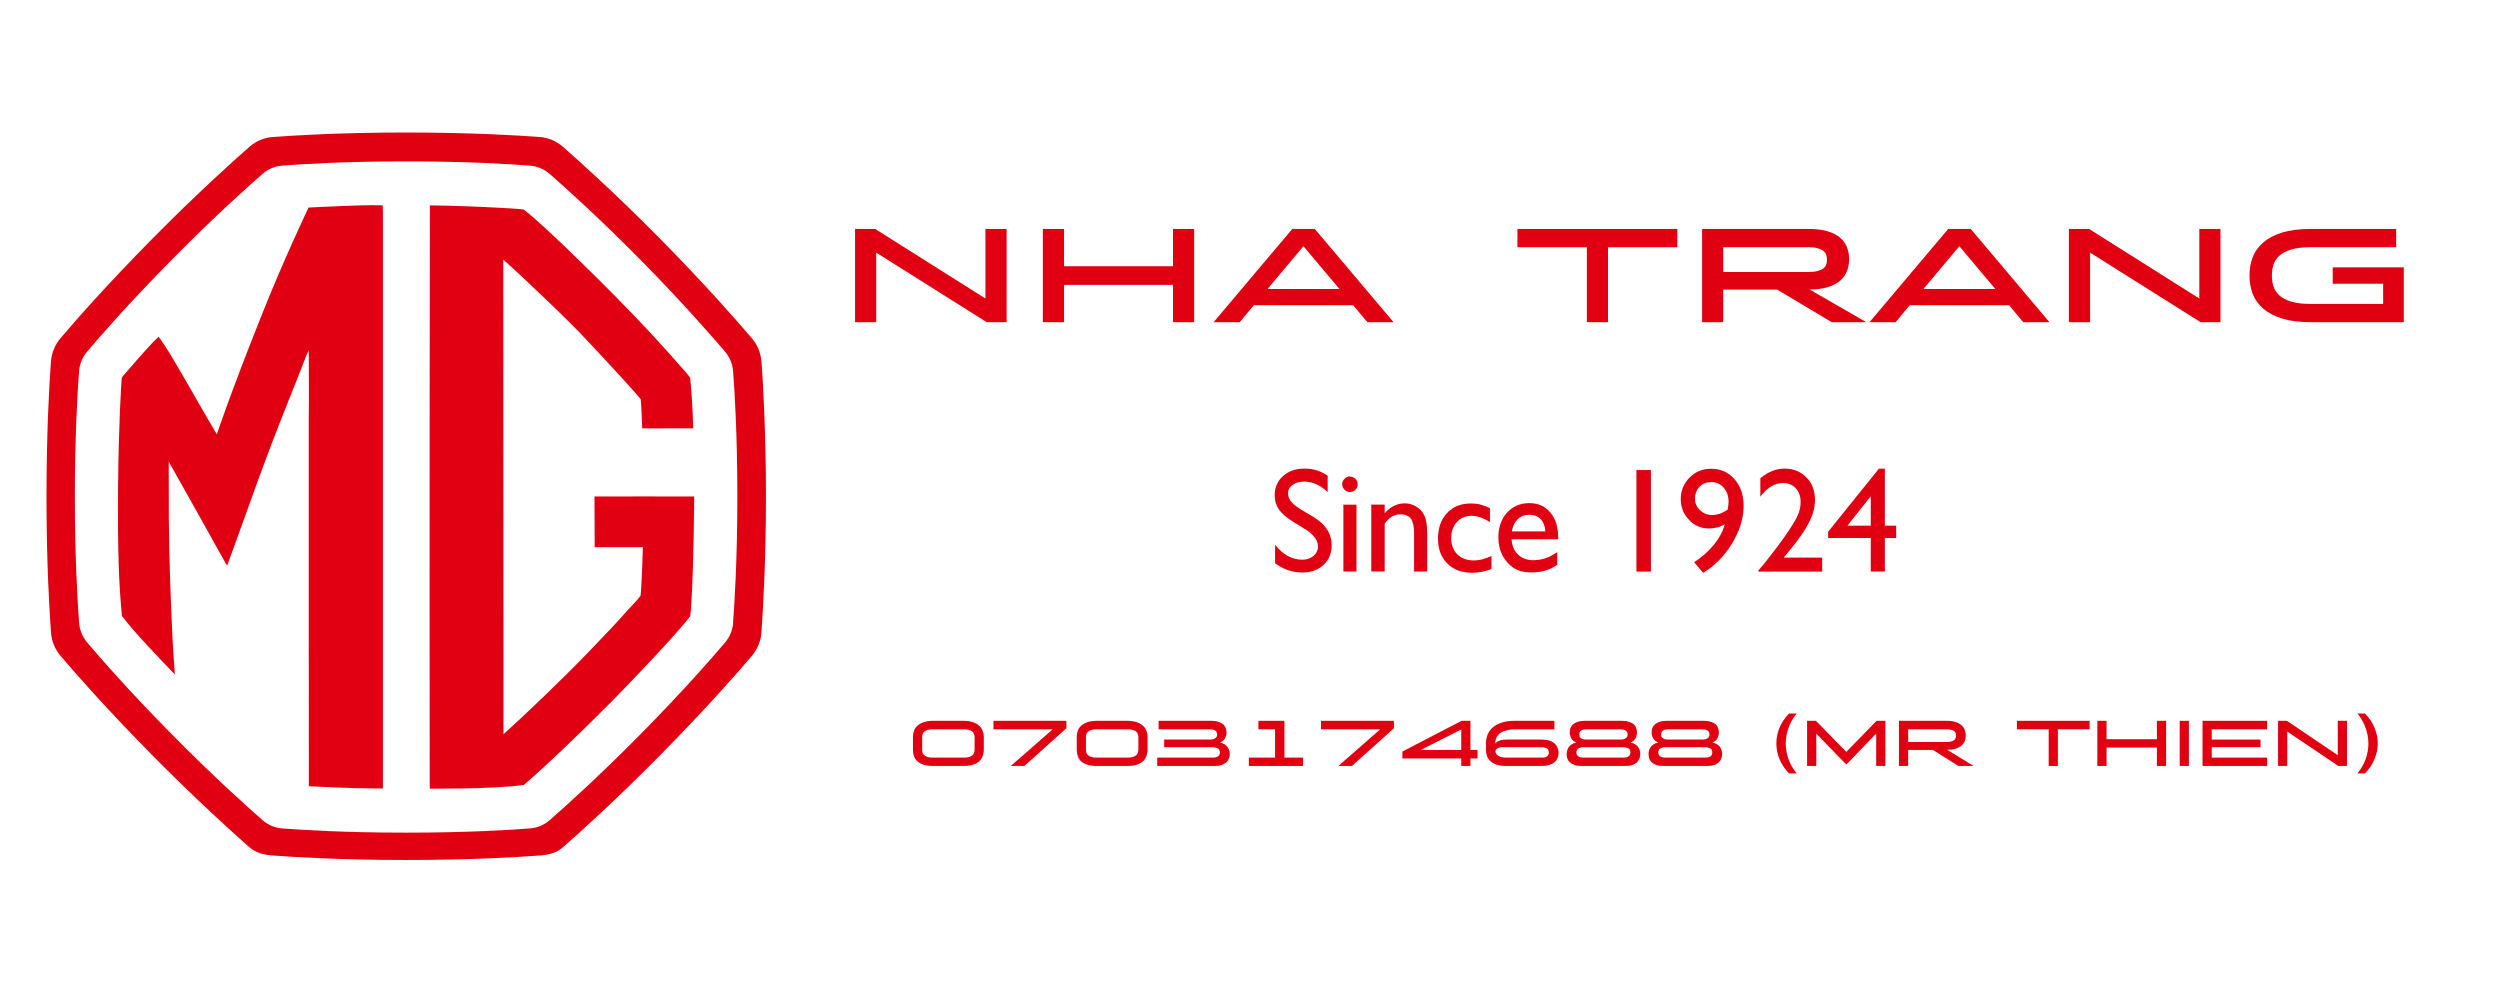 <?xml version="1.0" encoding="UTF-8"?> <svg xmlns="http://www.w3.org/2000/svg" xmlns:xlink="http://www.w3.org/1999/xlink" width="300" zoomAndPan="magnify" viewBox="0 0 224.88 90" height="120" preserveAspectRatio="xMidYMid meet" version="1.0"><defs><g></g><clipPath id="31464a252f"><path d="M 4.121 11.926 L 68.867 11.926 L 68.867 77.398 L 4.121 77.398 Z M 4.121 11.926 " clip-rule="nonzero"></path></clipPath></defs><path fill="#e10012" d="M 117.371 47.605 L 116.383 47 C 115.758 46.617 115.32 46.246 115.055 45.875 C 114.797 45.5 114.66 45.078 114.66 44.598 C 114.66 43.879 114.906 43.301 115.406 42.848 C 115.906 42.398 116.547 42.172 117.344 42.172 C 118.145 42.172 118.801 42.387 119.43 42.812 L 119.43 44.293 C 118.777 43.664 118.07 43.344 117.32 43.344 C 116.898 43.344 116.547 43.438 116.277 43.637 C 116 43.836 115.863 44.09 115.863 44.398 C 115.863 44.676 115.969 44.93 116.164 45.172 C 116.363 45.414 116.691 45.656 117.141 45.926 L 118.129 46.512 C 119.238 47.18 119.793 48.031 119.793 49.055 C 119.793 49.793 119.551 50.379 119.059 50.84 C 118.566 51.301 117.938 51.527 117.156 51.527 C 116.262 51.527 115.441 51.246 114.699 50.691 L 114.699 49.027 C 115.406 49.922 116.215 50.371 117.141 50.371 C 117.547 50.371 117.887 50.258 118.152 50.035 C 118.422 49.809 118.559 49.523 118.559 49.176 C 118.559 48.621 118.16 48.094 117.363 47.59 Z M 117.371 47.605 " fill-opacity="1" fill-rule="nonzero"></path><path fill="#e10012" d="M 121.43 42.891 C 121.625 42.891 121.789 42.961 121.926 43.094 C 122.062 43.23 122.133 43.395 122.133 43.586 C 122.133 43.777 122.062 43.941 121.926 44.082 C 121.789 44.219 121.625 44.285 121.43 44.285 C 121.246 44.285 121.082 44.219 120.945 44.07 C 120.805 43.93 120.738 43.77 120.738 43.578 C 120.738 43.387 120.805 43.23 120.945 43.094 C 121.082 42.953 121.246 42.875 121.43 42.875 Z M 120.844 45.422 L 122.023 45.422 L 122.023 51.438 L 120.844 51.438 Z M 120.844 45.422 " fill-opacity="1" fill-rule="nonzero"></path><path fill="#e10012" d="M 124.562 45.422 L 124.562 46.184 C 125.086 45.594 125.691 45.301 126.363 45.301 C 126.734 45.301 127.086 45.395 127.402 45.594 C 127.723 45.785 127.973 46.055 128.137 46.391 C 128.297 46.73 128.387 47.27 128.387 47.996 L 128.387 51.438 L 127.207 51.438 L 127.207 48.008 C 127.207 47.391 127.109 46.945 126.922 46.688 C 126.734 46.43 126.422 46.289 125.984 46.289 C 125.422 46.289 124.949 46.574 124.562 47.129 L 124.562 51.43 L 123.355 51.43 L 123.355 45.414 L 124.562 45.414 Z M 124.562 45.422 " fill-opacity="1" fill-rule="nonzero"></path><path fill="#e10012" d="M 134.172 50.035 L 134.172 51.215 C 133.578 51.438 133 51.551 132.434 51.551 C 131.496 51.551 130.754 51.273 130.195 50.711 C 129.633 50.156 129.359 49.398 129.359 48.465 C 129.359 47.531 129.625 46.758 130.168 46.176 C 130.711 45.594 131.426 45.312 132.305 45.312 C 132.613 45.312 132.887 45.336 133.129 45.395 C 133.371 45.457 133.684 45.57 134.035 45.727 L 134.035 46.992 C 133.441 46.609 132.879 46.422 132.375 46.422 C 131.867 46.422 131.398 46.609 131.062 46.984 C 130.719 47.363 130.547 47.84 130.547 48.43 C 130.547 49.047 130.73 49.531 131.105 49.895 C 131.488 50.258 131.977 50.441 132.605 50.441 C 133.059 50.441 133.578 50.312 134.172 50.043 Z M 134.172 50.035 " fill-opacity="1" fill-rule="nonzero"></path><path fill="#e10012" d="M 140.184 48.535 L 135.984 48.535 C 136.016 49.105 136.207 49.566 136.559 49.902 C 136.914 50.242 137.367 50.418 137.93 50.418 C 138.711 50.418 139.426 50.172 140.09 49.68 L 140.09 50.84 C 139.727 51.082 139.363 51.254 139.004 51.359 C 138.645 51.465 138.23 51.516 137.746 51.516 C 137.086 51.516 136.559 51.375 136.145 51.102 C 135.742 50.82 135.414 50.457 135.164 49.992 C 134.922 49.523 134.793 48.984 134.793 48.379 C 134.793 47.461 135.051 46.715 135.566 46.141 C 136.086 45.57 136.758 45.281 137.574 45.281 C 138.391 45.281 139.004 45.562 139.469 46.125 C 139.941 46.68 140.176 47.434 140.176 48.371 L 140.176 48.516 Z M 136.004 47.824 L 139.023 47.824 C 138.988 47.348 138.852 46.984 138.598 46.723 C 138.352 46.461 138.012 46.332 137.582 46.332 C 137.152 46.332 136.809 46.461 136.539 46.723 C 136.273 46.984 136.094 47.348 136.004 47.824 Z M 136.004 47.824 " fill-opacity="1" fill-rule="nonzero"></path><path fill="#e10012" d="M 147.219 42.305 L 148.52 42.305 L 148.52 51.445 L 147.219 51.445 Z M 147.219 42.305 " fill-opacity="1" fill-rule="nonzero"></path><path fill="#e10012" d="M 153.215 51.543 L 152.41 50.598 C 153.086 50.172 153.668 49.652 154.168 49.047 C 154.668 48.441 155.004 47.816 155.176 47.172 C 154.766 47.434 154.281 47.562 153.73 47.562 C 153.043 47.562 152.438 47.305 151.949 46.785 C 151.449 46.262 151.207 45.641 151.207 44.91 C 151.207 44.184 151.473 43.508 152 42.98 C 152.523 42.449 153.172 42.188 153.938 42.188 C 154.801 42.188 155.496 42.5 156.047 43.125 C 156.59 43.75 156.867 44.547 156.867 45.527 C 156.867 46.637 156.52 47.754 155.84 48.891 C 155.16 50.023 154.281 50.91 153.223 51.559 Z M 155.434 45.867 C 155.484 45.516 155.512 45.293 155.512 45.18 C 155.512 44.652 155.363 44.219 155.07 43.891 C 154.781 43.551 154.402 43.387 153.945 43.387 C 153.523 43.387 153.18 43.523 152.902 43.809 C 152.629 44.098 152.488 44.453 152.488 44.887 C 152.488 45.281 152.637 45.621 152.938 45.918 C 153.238 46.203 153.594 46.352 154.012 46.352 C 154.496 46.352 154.973 46.184 155.434 45.867 Z M 155.434 45.867 " fill-opacity="1" fill-rule="nonzero"></path><path fill="#e10012" d="M 160.48 50.184 L 163.934 50.184 L 163.934 51.445 L 158.191 51.445 L 158.191 51.352 L 158.734 50.699 C 159.586 49.637 160.266 48.734 160.773 47.988 C 161.285 47.242 161.609 46.688 161.766 46.309 C 161.922 45.926 161.996 45.555 161.996 45.18 C 161.996 44.668 161.852 44.254 161.559 43.941 C 161.266 43.629 160.879 43.473 160.402 43.473 C 160.043 43.473 159.68 43.578 159.328 43.793 C 158.977 44.012 158.656 44.312 158.371 44.703 L 158.371 43.039 C 159.078 42.457 159.809 42.172 160.559 42.172 C 161.352 42.172 162.004 42.441 162.523 42.973 C 163.039 43.496 163.289 44.172 163.289 45 C 163.289 45.363 163.23 45.762 163.102 46.176 C 162.973 46.594 162.75 47.066 162.418 47.613 C 162.094 48.16 161.539 48.898 160.766 49.832 L 160.488 50.164 Z M 160.48 50.184 " fill-opacity="1" fill-rule="nonzero"></path><path fill="#e10012" d="M 169.043 42.18 L 169.578 42.18 L 169.578 47.312 L 170.594 47.312 L 170.594 48.422 L 169.578 48.422 L 169.578 51.438 L 168.309 51.438 L 168.309 48.422 L 164.469 48.422 L 164.469 47.859 Z M 168.309 47.312 L 168.309 44.66 L 166.207 47.312 Z M 168.309 47.312 " fill-opacity="1" fill-rule="nonzero"></path><g clip-path="url(#31464a252f)"><path fill="#e10012" d="M 68.469 32.527 C 68.41 31.766 68.109 31.035 67.617 30.457 C 66.328 28.941 63.43 25.625 59.391 21.531 C 55.352 17.438 52.082 14.504 50.586 13.195 C 50.012 12.695 49.297 12.391 48.543 12.332 C 46.625 12.188 42.406 11.926 36.5 11.926 C 30.59 11.926 26.375 12.188 24.457 12.332 C 23.703 12.391 22.984 12.695 22.41 13.195 C 20.918 14.5 17.648 17.438 13.605 21.531 C 9.422 25.773 6.617 28.984 5.371 30.457 C 4.879 31.035 4.59 31.758 4.527 32.52 C 4.383 34.457 4.125 38.734 4.125 44.73 C 4.125 50.727 4.387 54.938 4.531 56.938 C 4.59 57.703 4.883 58.43 5.375 59.012 C 6.629 60.488 9.43 63.695 13.605 67.93 C 17.648 72.023 20.918 74.957 22.41 76.27 C 22.984 76.77 23.703 76.93 24.457 76.992 C 26.375 77.137 30.59 77.398 36.5 77.398 C 42.406 77.398 46.625 77.137 48.543 76.992 C 49.297 76.934 50.012 76.773 50.586 76.27 C 52.082 74.961 55.355 72.023 59.391 67.93 C 63.57 63.695 66.371 60.488 67.621 59.012 C 68.113 58.426 68.41 57.703 68.469 56.938 C 68.609 54.938 68.875 50.523 68.875 44.73 C 68.875 38.938 68.617 34.473 68.473 32.527 Z M 65.926 56.059 C 65.875 56.707 65.625 57.32 65.207 57.812 C 64.082 59.145 61.484 62.129 57.574 66.09 C 53.789 69.926 50.738 72.652 49.395 73.828 C 48.906 74.25 48.301 74.5 47.664 74.555 C 45.941 74.691 42.023 74.938 36.492 74.938 C 30.957 74.938 27.043 74.691 25.312 74.555 C 24.676 74.5 24.07 74.25 23.586 73.828 C 22.238 72.652 19.191 69.926 15.406 66.09 C 11.496 62.129 8.898 59.145 7.777 57.812 C 7.359 57.32 7.109 56.707 7.059 56.059 C 6.926 54.266 6.676 50.152 6.676 44.73 C 6.676 39.309 6.922 35.137 7.055 33.398 C 7.105 32.758 7.355 32.148 7.77 31.66 C 8.887 30.332 11.492 27.344 15.406 23.371 C 19.191 19.535 22.238 16.812 23.586 15.637 C 24.07 15.215 24.676 14.961 25.312 14.91 C 27.043 14.77 30.957 14.523 36.492 14.523 C 42.023 14.523 45.941 14.77 47.66 14.91 C 48.297 14.961 48.902 15.215 49.391 15.637 C 50.734 16.812 53.781 19.535 57.57 23.371 C 61.348 27.203 64.043 30.297 65.203 31.66 C 65.617 32.156 65.867 32.766 65.918 33.414 C 66.055 35.16 66.301 39.133 66.301 44.734 C 66.301 50.34 66.047 54.273 65.914 56.062 Z M 65.926 56.059 " fill-opacity="1" fill-rule="nonzero"></path></g><path fill="#e10012" d="M 62.328 38.543 C 62.281 36.352 62.105 34.434 62.051 34.012 C 61.957 33.836 61.723 33.57 61.578 33.406 C 59.719 31.281 57.855 29.223 55.312 26.66 C 50.371 21.676 47.715 19.312 47.062 18.852 C 46.578 18.797 45.676 18.727 43.238 18.617 C 41.297 18.531 38.836 18.473 38.629 18.484 C 38.617 18.918 38.586 51.82 38.613 70.527 C 38.613 70.871 38.629 70.98 38.629 70.98 C 38.629 70.98 44.324 71.031 47.082 70.645 C 48.969 69.043 52.547 65.613 55.152 62.973 C 57.938 60.117 60.332 57.523 60.941 56.797 C 61.195 56.492 61.766 55.871 62.062 55.445 C 62.102 55.086 62.133 54.781 62.172 54.113 C 62.375 50.805 62.418 44.879 62.418 44.684 C 62.164 44.672 53.633 44.68 53.445 44.684 C 53.441 44.832 53.461 49.227 53.461 49.25 C 53.562 49.258 57.648 49.25 57.797 49.25 C 57.797 49.328 57.688 52.996 57.59 53.609 C 57.27 54.066 56.75 54.543 56.172 55.203 C 55.543 55.918 54.641 56.883 52.789 58.805 C 50.473 61.215 46.867 64.633 45.254 66.078 C 45.273 65.859 45.219 23.797 45.234 23.371 C 45.656 23.727 46.672 24.668 46.953 24.938 C 48.91 26.797 50.961 28.707 52.625 30.477 C 55.059 33.055 57.496 35.742 57.605 35.926 C 57.641 36.121 57.742 38.363 57.738 38.547 C 57.906 38.57 62.152 38.539 62.324 38.547 " fill-opacity="1" fill-rule="nonzero"></path><path fill="#e10012" d="M 27.738 70.75 C 27.723 62.551 27.727 52.719 27.727 37.664 C 27.762 36.715 27.727 31.488 27.727 31.488 C 27.727 31.488 27.656 31.734 27.586 31.809 C 26.562 34.484 25.387 37.289 24.266 40.258 C 22.832 44.047 21.473 47.977 20.395 50.871 L 20.297 50.785 L 17.258 45.336 L 15.125 41.551 C 15.125 41.551 15.125 46.121 15.133 46.555 C 15.164 50.719 15.309 54.055 15.477 57.656 C 15.492 58.117 15.68 60.703 15.68 60.703 C 15.664 60.703 14.199 59.16 13.414 58.32 C 12.012 56.82 11.539 56.234 10.914 55.438 C 10.645 52.699 10.52 49.652 10.566 43.852 C 10.613 38.211 10.855 34.543 10.891 34.082 C 10.91 34.012 10.852 34.027 11.055 33.789 C 11.473 33.293 13.453 31.02 13.949 30.555 C 14.184 30.332 14.23 30.316 14.23 30.316 C 14.23 30.316 14.496 30.699 14.648 30.922 C 15.516 32.207 17.047 34.953 18.488 37.441 C 19.355 38.938 19.457 39.078 19.457 39.078 C 19.457 39.078 20.617 35.574 23.418 28.539 C 25.559 23.152 27.652 18.82 27.707 18.68 C 27.863 18.656 29.461 18.602 31.129 18.527 C 32.84 18.445 34.207 18.469 34.379 18.477 C 34.391 18.797 34.402 18.988 34.402 18.988 C 34.402 18.988 34.402 51.184 34.402 70.375 C 34.402 70.602 34.41 70.719 34.402 70.961 C 34.281 70.965 34 70.961 33.773 70.961 C 31.203 70.949 28.402 70.793 27.715 70.758 " fill-opacity="1" fill-rule="nonzero"></path><g fill="#e10012" fill-opacity="1"><g transform="translate(81.529, 68.935)"><g><path d="M 0.578 -2.625 C 0.578 -2.82 0.609 -3.004 0.672 -3.172 C 0.734 -3.348 0.836 -3.5 0.984 -3.625 C 1.129 -3.758 1.316 -3.863 1.547 -3.938 C 1.773 -4.02 2.051 -4.062 2.375 -4.062 L 5.141 -4.062 C 5.461 -4.062 5.738 -4.02 5.969 -3.938 C 6.195 -3.863 6.383 -3.758 6.531 -3.625 C 6.676 -3.5 6.781 -3.348 6.844 -3.172 C 6.914 -3.004 6.953 -2.82 6.953 -2.625 L 6.953 -1.438 C 6.953 -1.238 6.914 -1.051 6.844 -0.875 C 6.781 -0.695 6.676 -0.539 6.531 -0.406 C 6.383 -0.281 6.195 -0.18 5.969 -0.109 C 5.738 -0.035 5.461 0 5.141 0 L 2.375 0 C 2.051 0 1.773 -0.035 1.547 -0.109 C 1.316 -0.18 1.129 -0.281 0.984 -0.406 C 0.836 -0.539 0.734 -0.695 0.672 -0.875 C 0.609 -1.051 0.578 -1.238 0.578 -1.438 Z M 2.344 -3.297 C 2.156 -3.297 2 -3.273 1.875 -3.234 C 1.758 -3.203 1.664 -3.148 1.594 -3.078 C 1.52 -3.016 1.469 -2.938 1.438 -2.844 C 1.414 -2.758 1.406 -2.672 1.406 -2.578 L 1.406 -1.484 C 1.406 -1.379 1.414 -1.285 1.438 -1.203 C 1.469 -1.117 1.52 -1.039 1.594 -0.969 C 1.664 -0.906 1.758 -0.852 1.875 -0.812 C 2 -0.77 2.156 -0.75 2.344 -0.75 L 5.172 -0.75 C 5.359 -0.75 5.516 -0.77 5.641 -0.812 C 5.766 -0.852 5.863 -0.906 5.938 -0.969 C 6.008 -1.039 6.055 -1.117 6.078 -1.203 C 6.109 -1.285 6.125 -1.379 6.125 -1.484 L 6.125 -2.578 C 6.125 -2.672 6.109 -2.758 6.078 -2.844 C 6.055 -2.938 6.008 -3.016 5.938 -3.078 C 5.863 -3.148 5.766 -3.203 5.641 -3.234 C 5.516 -3.273 5.359 -3.297 5.172 -3.297 Z M 2.344 -3.297 "></path></g></g></g><g fill="#e10012" fill-opacity="1"><g transform="translate(88.899, 68.935)"><g><path d="M 2.016 0 L 5.781 -3.297 L 0.453 -3.297 L 0.453 -4.062 L 7.016 -4.062 L 7.016 -3.391 L 3.234 0 Z M 2.016 0 "></path></g></g></g><g fill="#e10012" fill-opacity="1"><g transform="translate(96.269, 68.935)"><g><path d="M 0.578 -2.625 C 0.578 -2.82 0.609 -3.004 0.672 -3.172 C 0.734 -3.348 0.836 -3.5 0.984 -3.625 C 1.129 -3.758 1.316 -3.863 1.547 -3.938 C 1.773 -4.02 2.051 -4.062 2.375 -4.062 L 5.141 -4.062 C 5.461 -4.062 5.738 -4.02 5.969 -3.938 C 6.195 -3.863 6.383 -3.758 6.531 -3.625 C 6.676 -3.5 6.781 -3.348 6.844 -3.172 C 6.914 -3.004 6.953 -2.82 6.953 -2.625 L 6.953 -1.438 C 6.953 -1.238 6.914 -1.051 6.844 -0.875 C 6.781 -0.695 6.676 -0.539 6.531 -0.406 C 6.383 -0.281 6.195 -0.18 5.969 -0.109 C 5.738 -0.035 5.461 0 5.141 0 L 2.375 0 C 2.051 0 1.773 -0.035 1.547 -0.109 C 1.316 -0.18 1.129 -0.281 0.984 -0.406 C 0.836 -0.539 0.734 -0.695 0.672 -0.875 C 0.609 -1.051 0.578 -1.238 0.578 -1.438 Z M 2.344 -3.297 C 2.156 -3.297 2 -3.273 1.875 -3.234 C 1.758 -3.203 1.664 -3.148 1.594 -3.078 C 1.52 -3.016 1.469 -2.938 1.438 -2.844 C 1.414 -2.758 1.406 -2.672 1.406 -2.578 L 1.406 -1.484 C 1.406 -1.379 1.414 -1.285 1.438 -1.203 C 1.469 -1.117 1.52 -1.039 1.594 -0.969 C 1.664 -0.906 1.758 -0.852 1.875 -0.812 C 2 -0.77 2.156 -0.75 2.344 -0.75 L 5.172 -0.75 C 5.359 -0.75 5.516 -0.77 5.641 -0.812 C 5.766 -0.852 5.863 -0.906 5.938 -0.969 C 6.008 -1.039 6.055 -1.117 6.078 -1.203 C 6.109 -1.285 6.125 -1.379 6.125 -1.484 L 6.125 -2.578 C 6.125 -2.672 6.109 -2.758 6.078 -2.844 C 6.055 -2.938 6.008 -3.016 5.938 -3.078 C 5.863 -3.148 5.766 -3.203 5.641 -3.234 C 5.516 -3.273 5.359 -3.297 5.172 -3.297 Z M 2.344 -3.297 "></path></g></g></g><g fill="#e10012" fill-opacity="1"><g transform="translate(103.638, 68.935)"><g><path d="M 0.453 -0.75 L 5.406 -0.75 C 5.539 -0.75 5.648 -0.758 5.734 -0.781 C 5.828 -0.812 5.898 -0.848 5.953 -0.891 C 6.004 -0.941 6.039 -0.992 6.062 -1.047 C 6.082 -1.098 6.094 -1.156 6.094 -1.219 C 6.094 -1.281 6.082 -1.336 6.062 -1.391 C 6.039 -1.453 6.004 -1.504 5.953 -1.547 C 5.898 -1.586 5.828 -1.617 5.734 -1.641 C 5.648 -1.672 5.539 -1.688 5.406 -1.688 L 1.078 -1.688 L 1.078 -2.375 L 5.156 -2.375 C 5.289 -2.375 5.398 -2.383 5.484 -2.406 C 5.578 -2.438 5.648 -2.473 5.703 -2.516 C 5.754 -2.555 5.789 -2.602 5.812 -2.656 C 5.832 -2.707 5.844 -2.766 5.844 -2.828 C 5.844 -2.891 5.832 -2.945 5.812 -3 C 5.789 -3.062 5.754 -3.113 5.703 -3.156 C 5.648 -3.207 5.578 -3.242 5.484 -3.266 C 5.391 -3.285 5.273 -3.297 5.141 -3.297 L 0.578 -3.297 L 0.578 -4.062 L 5.359 -4.062 C 5.598 -4.062 5.801 -4.031 5.969 -3.969 C 6.133 -3.914 6.27 -3.844 6.375 -3.75 C 6.488 -3.664 6.566 -3.555 6.609 -3.422 C 6.66 -3.297 6.688 -3.16 6.688 -3.016 C 6.688 -2.816 6.641 -2.633 6.547 -2.469 C 6.453 -2.312 6.305 -2.191 6.109 -2.109 C 6.41 -2.035 6.629 -1.906 6.766 -1.719 C 6.91 -1.531 6.984 -1.316 6.984 -1.078 C 6.984 -0.93 6.957 -0.789 6.906 -0.656 C 6.852 -0.531 6.77 -0.414 6.656 -0.312 C 6.551 -0.219 6.41 -0.141 6.234 -0.078 C 6.066 -0.023 5.863 0 5.625 0 L 0.453 0 Z M 0.453 -0.75 "></path></g></g></g><g fill="#e10012" fill-opacity="1"><g transform="translate(111.008, 68.935)"><g><path d="M 2.188 -4.062 L 4.531 -4.062 L 4.531 -0.75 L 6.203 -0.75 L 6.203 0 L 1.328 0 L 1.328 -0.75 L 3.688 -0.75 L 3.688 -3.297 L 2.188 -3.297 Z M 2.188 -4.062 "></path></g></g></g><g fill="#e10012" fill-opacity="1"><g transform="translate(118.378, 68.935)"><g><path d="M 2.016 0 L 5.781 -3.297 L 0.453 -3.297 L 0.453 -4.062 L 7.016 -4.062 L 7.016 -3.391 L 3.234 0 Z M 2.016 0 "></path></g></g></g><g fill="#e10012" fill-opacity="1"><g transform="translate(125.748, 68.935)"><g><path d="M 6.531 -4.062 L 6.531 -1.438 L 7.172 -1.438 L 7.172 -0.672 L 6.531 -0.672 L 6.531 0 L 5.703 0 L 5.703 -0.672 L 0.406 -0.672 L 0.406 -1.297 L 5.734 -4.062 Z M 5.703 -1.438 L 5.703 -3.281 L 2.062 -1.438 Z M 5.703 -1.438 "></path></g></g></g><g fill="#e10012" fill-opacity="1"><g transform="translate(133.117, 68.935)"><g><path d="M 1.391 -2.016 C 1.484 -2.129 1.613 -2.219 1.781 -2.281 C 1.945 -2.344 2.156 -2.375 2.406 -2.375 L 5.578 -2.375 C 5.848 -2.375 6.078 -2.344 6.266 -2.281 C 6.461 -2.219 6.617 -2.129 6.734 -2.016 C 6.859 -1.91 6.945 -1.785 7 -1.641 C 7.062 -1.504 7.094 -1.352 7.094 -1.188 C 7.094 -1.02 7.062 -0.863 7 -0.719 C 6.945 -0.57 6.859 -0.445 6.734 -0.344 C 6.617 -0.238 6.461 -0.156 6.266 -0.094 C 6.078 -0.031 5.848 0 5.578 0 L 2.375 0 C 2.051 0 1.773 -0.035 1.547 -0.109 C 1.316 -0.18 1.129 -0.281 0.984 -0.406 C 0.836 -0.539 0.727 -0.695 0.656 -0.875 C 0.594 -1.051 0.562 -1.238 0.562 -1.438 L 0.562 -2.031 C 0.562 -2.312 0.609 -2.57 0.703 -2.812 C 0.805 -3.062 0.957 -3.273 1.156 -3.453 C 1.363 -3.641 1.629 -3.785 1.953 -3.891 C 2.273 -4.004 2.664 -4.062 3.125 -4.062 L 6.719 -4.062 L 6.719 -3.297 L 3.188 -3.297 C 2.863 -3.297 2.586 -3.258 2.359 -3.188 C 2.129 -3.125 1.941 -3.035 1.797 -2.922 C 1.66 -2.805 1.555 -2.672 1.484 -2.516 C 1.422 -2.367 1.391 -2.207 1.391 -2.031 Z M 2.109 -1.688 C 1.867 -1.688 1.695 -1.648 1.594 -1.578 C 1.488 -1.516 1.426 -1.43 1.406 -1.328 C 1.414 -1.242 1.441 -1.164 1.484 -1.094 C 1.523 -1.031 1.582 -0.973 1.656 -0.922 C 1.738 -0.867 1.836 -0.828 1.953 -0.797 C 2.078 -0.766 2.219 -0.75 2.375 -0.75 L 5.547 -0.75 C 5.691 -0.75 5.805 -0.758 5.891 -0.781 C 5.973 -0.812 6.039 -0.848 6.094 -0.891 C 6.145 -0.941 6.176 -0.992 6.188 -1.047 C 6.207 -1.098 6.219 -1.156 6.219 -1.219 C 6.219 -1.281 6.207 -1.336 6.188 -1.391 C 6.176 -1.453 6.145 -1.504 6.094 -1.547 C 6.039 -1.586 5.973 -1.617 5.891 -1.641 C 5.805 -1.672 5.691 -1.688 5.547 -1.688 Z M 2.109 -1.688 "></path></g></g></g><g fill="#e10012" fill-opacity="1"><g transform="translate(140.487, 68.935)"><g><path d="M 1.797 0 C 1.555 0 1.348 -0.023 1.172 -0.078 C 1.004 -0.141 0.863 -0.219 0.75 -0.312 C 0.645 -0.414 0.566 -0.531 0.516 -0.656 C 0.473 -0.789 0.453 -0.93 0.453 -1.078 C 0.453 -1.316 0.52 -1.531 0.656 -1.719 C 0.789 -1.906 1.016 -2.035 1.328 -2.109 C 1.117 -2.191 0.969 -2.312 0.875 -2.469 C 0.781 -2.633 0.734 -2.816 0.734 -3.016 C 0.734 -3.16 0.754 -3.297 0.797 -3.422 C 0.848 -3.555 0.926 -3.664 1.031 -3.75 C 1.145 -3.844 1.285 -3.914 1.453 -3.969 C 1.617 -4.031 1.82 -4.062 2.062 -4.062 L 5.453 -4.062 C 5.691 -4.062 5.895 -4.031 6.062 -3.969 C 6.238 -3.914 6.379 -3.844 6.484 -3.75 C 6.586 -3.664 6.66 -3.555 6.703 -3.422 C 6.754 -3.297 6.781 -3.16 6.781 -3.016 C 6.781 -2.816 6.734 -2.633 6.641 -2.469 C 6.555 -2.312 6.41 -2.191 6.203 -2.109 C 6.516 -2.035 6.738 -1.906 6.875 -1.719 C 7.008 -1.531 7.078 -1.316 7.078 -1.078 C 7.078 -0.93 7.051 -0.789 7 -0.656 C 6.945 -0.531 6.867 -0.414 6.766 -0.312 C 6.66 -0.219 6.52 -0.141 6.344 -0.078 C 6.176 -0.023 5.969 0 5.719 0 Z M 6.188 -1.219 C 6.188 -1.281 6.176 -1.336 6.156 -1.391 C 6.145 -1.453 6.113 -1.504 6.062 -1.547 C 6.008 -1.586 5.938 -1.617 5.844 -1.641 C 5.75 -1.672 5.633 -1.688 5.5 -1.688 L 2.016 -1.688 C 1.879 -1.688 1.766 -1.672 1.672 -1.641 C 1.586 -1.617 1.52 -1.586 1.469 -1.547 C 1.414 -1.504 1.379 -1.453 1.359 -1.391 C 1.336 -1.336 1.328 -1.281 1.328 -1.219 C 1.328 -1.156 1.336 -1.098 1.359 -1.047 C 1.379 -0.992 1.414 -0.941 1.469 -0.891 C 1.52 -0.848 1.586 -0.812 1.672 -0.781 C 1.766 -0.758 1.879 -0.75 2.016 -0.75 L 5.5 -0.75 C 5.633 -0.75 5.75 -0.758 5.844 -0.781 C 5.938 -0.812 6.008 -0.848 6.062 -0.891 C 6.113 -0.941 6.145 -0.992 6.156 -1.047 C 6.176 -1.098 6.188 -1.156 6.188 -1.219 Z M 5.25 -2.375 C 5.383 -2.375 5.492 -2.383 5.578 -2.406 C 5.672 -2.438 5.742 -2.473 5.797 -2.516 C 5.848 -2.555 5.883 -2.602 5.906 -2.656 C 5.926 -2.707 5.938 -2.766 5.938 -2.828 C 5.938 -2.891 5.926 -2.945 5.906 -3 C 5.883 -3.062 5.848 -3.113 5.797 -3.156 C 5.742 -3.207 5.672 -3.242 5.578 -3.266 C 5.492 -3.285 5.379 -3.297 5.234 -3.297 L 2.281 -3.297 C 2.145 -3.297 2.031 -3.285 1.938 -3.266 C 1.844 -3.242 1.77 -3.207 1.719 -3.156 C 1.664 -3.113 1.629 -3.062 1.609 -3 C 1.598 -2.945 1.594 -2.891 1.594 -2.828 C 1.594 -2.766 1.598 -2.707 1.609 -2.656 C 1.629 -2.602 1.664 -2.555 1.719 -2.516 C 1.77 -2.473 1.836 -2.438 1.922 -2.406 C 2.016 -2.383 2.129 -2.375 2.266 -2.375 Z M 5.25 -2.375 "></path></g></g></g><g fill="#e10012" fill-opacity="1"><g transform="translate(147.857, 68.935)"><g><path d="M 1.797 0 C 1.555 0 1.348 -0.023 1.172 -0.078 C 1.004 -0.141 0.863 -0.219 0.75 -0.312 C 0.645 -0.414 0.566 -0.531 0.516 -0.656 C 0.473 -0.789 0.453 -0.93 0.453 -1.078 C 0.453 -1.316 0.52 -1.531 0.656 -1.719 C 0.789 -1.906 1.016 -2.035 1.328 -2.109 C 1.117 -2.191 0.969 -2.312 0.875 -2.469 C 0.781 -2.633 0.734 -2.816 0.734 -3.016 C 0.734 -3.16 0.754 -3.297 0.797 -3.422 C 0.848 -3.555 0.926 -3.664 1.031 -3.75 C 1.145 -3.844 1.285 -3.914 1.453 -3.969 C 1.617 -4.031 1.82 -4.062 2.062 -4.062 L 5.453 -4.062 C 5.691 -4.062 5.895 -4.031 6.062 -3.969 C 6.238 -3.914 6.379 -3.844 6.484 -3.75 C 6.586 -3.664 6.66 -3.555 6.703 -3.422 C 6.754 -3.297 6.781 -3.16 6.781 -3.016 C 6.781 -2.816 6.734 -2.633 6.641 -2.469 C 6.555 -2.312 6.41 -2.191 6.203 -2.109 C 6.516 -2.035 6.738 -1.906 6.875 -1.719 C 7.008 -1.531 7.078 -1.316 7.078 -1.078 C 7.078 -0.93 7.051 -0.789 7 -0.656 C 6.945 -0.531 6.867 -0.414 6.766 -0.312 C 6.66 -0.219 6.52 -0.141 6.344 -0.078 C 6.176 -0.023 5.969 0 5.719 0 Z M 6.188 -1.219 C 6.188 -1.281 6.176 -1.336 6.156 -1.391 C 6.145 -1.453 6.113 -1.504 6.062 -1.547 C 6.008 -1.586 5.938 -1.617 5.844 -1.641 C 5.75 -1.672 5.633 -1.688 5.5 -1.688 L 2.016 -1.688 C 1.879 -1.688 1.766 -1.672 1.672 -1.641 C 1.586 -1.617 1.52 -1.586 1.469 -1.547 C 1.414 -1.504 1.379 -1.453 1.359 -1.391 C 1.336 -1.336 1.328 -1.281 1.328 -1.219 C 1.328 -1.156 1.336 -1.098 1.359 -1.047 C 1.379 -0.992 1.414 -0.941 1.469 -0.891 C 1.52 -0.848 1.586 -0.812 1.672 -0.781 C 1.766 -0.758 1.879 -0.75 2.016 -0.75 L 5.5 -0.75 C 5.633 -0.75 5.75 -0.758 5.844 -0.781 C 5.938 -0.812 6.008 -0.848 6.062 -0.891 C 6.113 -0.941 6.145 -0.992 6.156 -1.047 C 6.176 -1.098 6.188 -1.156 6.188 -1.219 Z M 5.25 -2.375 C 5.383 -2.375 5.492 -2.383 5.578 -2.406 C 5.672 -2.438 5.742 -2.473 5.797 -2.516 C 5.848 -2.555 5.883 -2.602 5.906 -2.656 C 5.926 -2.707 5.938 -2.766 5.938 -2.828 C 5.938 -2.891 5.926 -2.945 5.906 -3 C 5.883 -3.062 5.848 -3.113 5.797 -3.156 C 5.742 -3.207 5.672 -3.242 5.578 -3.266 C 5.492 -3.285 5.379 -3.297 5.234 -3.297 L 2.281 -3.297 C 2.145 -3.297 2.031 -3.285 1.938 -3.266 C 1.844 -3.242 1.77 -3.207 1.719 -3.156 C 1.664 -3.113 1.629 -3.062 1.609 -3 C 1.598 -2.945 1.594 -2.891 1.594 -2.828 C 1.594 -2.766 1.598 -2.707 1.609 -2.656 C 1.629 -2.602 1.664 -2.555 1.719 -2.516 C 1.77 -2.473 1.836 -2.438 1.922 -2.406 C 2.016 -2.383 2.129 -2.375 2.266 -2.375 Z M 5.25 -2.375 "></path></g></g></g><g fill="#e10012" fill-opacity="1"><g transform="translate(155.227, 68.935)"><g></g></g></g><g fill="#e10012" fill-opacity="1"><g transform="translate(159.109, 68.935)"><g><path d="M 1.844 0.672 C 1.469 0.285 1.18 -0.141 0.984 -0.609 C 0.797 -1.078 0.703 -1.551 0.703 -2.031 C 0.703 -2.508 0.797 -2.977 0.984 -3.438 C 1.18 -3.906 1.469 -4.332 1.844 -4.719 L 2.531 -4.719 C 2.207 -4.32 1.961 -3.891 1.797 -3.422 C 1.629 -2.961 1.547 -2.492 1.547 -2.016 C 1.547 -1.547 1.629 -1.078 1.797 -0.609 C 1.961 -0.148 2.207 0.273 2.531 0.672 Z M 1.844 0.672 "></path></g></g></g><g fill="#e10012" fill-opacity="1"><g transform="translate(161.89, 68.935)"><g><path d="M 7.734 -4.062 L 7.734 0 L 6.906 0 L 6.906 -2.906 L 4.219 -0.125 L 1.516 -2.906 L 1.516 0 L 0.688 0 L 0.688 -4.062 L 1.484 -4.062 L 4.219 -1.266 L 6.938 -4.062 Z M 7.734 -4.062 "></path></g></g></g><g fill="#e10012" fill-opacity="1"><g transform="translate(170.157, 68.935)"><g><path d="M 0.688 -4.062 L 5.016 -4.062 C 5.316 -4.062 5.57 -4.023 5.781 -3.953 C 6 -3.891 6.176 -3.797 6.312 -3.672 C 6.445 -3.555 6.547 -3.414 6.609 -3.25 C 6.672 -3.094 6.703 -2.926 6.703 -2.75 C 6.703 -2.562 6.672 -2.391 6.609 -2.234 C 6.547 -2.078 6.445 -1.941 6.312 -1.828 C 6.176 -1.711 6 -1.617 5.781 -1.547 C 5.57 -1.484 5.32 -1.453 5.031 -1.453 L 7.406 0 L 6.031 0 L 3.75 -1.438 L 1.516 -1.438 L 1.516 0 L 0.688 0 Z M 1.516 -3.297 L 1.516 -2.156 L 4.984 -2.156 C 5.148 -2.156 5.285 -2.172 5.391 -2.203 C 5.504 -2.234 5.594 -2.273 5.656 -2.328 C 5.719 -2.379 5.758 -2.438 5.781 -2.5 C 5.812 -2.57 5.828 -2.648 5.828 -2.734 C 5.828 -2.816 5.812 -2.891 5.781 -2.953 C 5.758 -3.023 5.719 -3.086 5.656 -3.141 C 5.594 -3.191 5.504 -3.227 5.391 -3.25 C 5.285 -3.281 5.148 -3.297 4.984 -3.297 Z M 1.516 -3.297 "></path></g></g></g><g fill="#e10012" fill-opacity="1"><g transform="translate(177.423, 68.935)"><g></g></g></g><g fill="#e10012" fill-opacity="1"><g transform="translate(181.305, 68.935)"><g><path d="M 0.156 -4.062 L 6.703 -4.062 L 6.703 -3.297 L 3.844 -3.297 L 3.844 0 L 3.016 0 L 3.016 -3.297 L 0.156 -3.297 Z M 0.156 -4.062 "></path></g></g></g><g fill="#e10012" fill-opacity="1"><g transform="translate(188.014, 68.935)"><g><path d="M 6.047 -1.656 L 1.516 -1.656 L 1.516 0 L 0.688 0 L 0.688 -4.062 L 1.516 -4.062 L 1.516 -2.406 L 6.047 -2.406 L 6.047 -4.062 L 6.875 -4.062 L 6.875 0 L 6.047 0 Z M 6.047 -1.656 "></path></g></g></g><g fill="#e10012" fill-opacity="1"><g transform="translate(195.424, 68.935)"><g><path d="M 0.688 -4.062 L 1.516 -4.062 L 1.516 0 L 0.688 0 Z M 0.688 -4.062 "></path></g></g></g><g fill="#e10012" fill-opacity="1"><g transform="translate(197.481, 68.935)"><g><path d="M 0.688 -4.062 L 6.5 -4.062 L 6.5 -3.297 L 1.516 -3.297 L 1.516 -2.375 L 5.906 -2.375 L 5.906 -1.688 L 1.516 -1.688 L 1.516 -0.75 L 6.5 -0.75 L 6.5 0 L 0.688 0 Z M 0.688 -4.062 "></path></g></g></g><g fill="#e10012" fill-opacity="1"><g transform="translate(204.277, 68.935)"><g><path d="M 1.516 -3.094 L 1.516 0 L 0.688 0 L 0.688 -4.062 L 1.484 -4.062 L 6.062 -0.969 L 6.062 -4.062 L 6.891 -4.062 L 6.891 0 L 6.109 0 Z M 1.516 -3.094 "></path></g></g></g><g fill="#e10012" fill-opacity="1"><g transform="translate(211.705, 68.935)"><g><path d="M 0.406 0.672 C 0.727 0.273 0.973 -0.148 1.141 -0.609 C 1.305 -1.078 1.391 -1.547 1.391 -2.016 C 1.391 -2.492 1.305 -2.961 1.141 -3.422 C 0.973 -3.891 0.727 -4.32 0.406 -4.719 L 1.078 -4.719 C 1.461 -4.332 1.75 -3.906 1.938 -3.438 C 2.133 -2.977 2.234 -2.508 2.234 -2.031 C 2.234 -1.551 2.133 -1.078 1.938 -0.609 C 1.75 -0.141 1.461 0.285 1.078 0.672 Z M 0.406 0.672 "></path></g></g></g><path fill="#e10012" d="M 88.742 28.996 L 78.797 22.734 L 78.797 28.996 L 76.895 28.996 L 76.895 20.605 L 78.707 20.605 L 88.629 26.867 L 88.629 20.605 L 90.535 20.605 L 90.535 28.996 Z M 88.742 28.996 " fill-opacity="1" fill-rule="nonzero"></path><path fill="#e10012" d="M 105.512 25.641 L 95.703 25.641 L 95.703 28.996 L 93.797 28.996 L 93.797 20.605 L 95.703 20.605 L 95.703 23.961 L 105.512 23.961 L 105.512 20.605 L 107.414 20.605 L 107.414 28.996 L 105.512 28.996 Z M 105.512 25.641 " fill-opacity="1" fill-rule="nonzero"></path><path fill="#e10012" d="M 121.723 27.465 L 112.789 27.465 L 111.516 28.996 L 109.164 28.996 L 116.246 20.605 L 118.273 20.605 L 125.359 28.996 L 123.004 28.996 Z M 114.016 26.012 L 120.492 26.012 L 117.25 22.16 Z M 114.016 26.012 " fill-opacity="1" fill-rule="nonzero"></path><path fill="#e10012" d="M 136.508 20.605 L 150.902 20.605 L 150.902 22.25 L 144.66 22.25 L 144.66 28.996 L 142.758 28.996 L 142.758 22.25 L 136.508 22.25 Z M 136.508 20.605 " fill-opacity="1" fill-rule="nonzero"></path><path fill="#e10012" d="M 153.129 20.605 L 162.734 20.605 C 163.395 20.605 163.957 20.676 164.426 20.816 C 164.891 20.953 165.266 21.145 165.551 21.391 C 165.836 21.641 166.043 21.93 166.172 22.262 C 166.297 22.594 166.363 22.945 166.363 23.32 C 166.363 23.695 166.297 24.047 166.172 24.379 C 166.051 24.711 165.848 25.004 165.562 25.258 C 165.277 25.504 164.902 25.699 164.449 25.84 C 163.996 25.984 163.449 26.055 162.805 26.055 L 167.906 28.996 L 164.797 28.996 L 159.887 26.066 L 155.031 26.066 L 155.031 28.996 L 153.129 28.996 Z M 155.031 22.25 L 155.031 24.48 L 162.668 24.48 C 163.027 24.48 163.316 24.449 163.535 24.387 C 163.754 24.328 163.922 24.25 164.043 24.152 C 164.168 24.055 164.258 23.938 164.301 23.805 C 164.348 23.668 164.367 23.527 164.367 23.375 C 164.367 23.227 164.348 23.082 164.301 22.945 C 164.258 22.805 164.168 22.684 164.043 22.586 C 163.922 22.48 163.754 22.402 163.535 22.34 C 163.316 22.281 163.027 22.25 162.668 22.25 Z M 155.031 22.25 " fill-opacity="1" fill-rule="nonzero"></path><path fill="#e10012" d="M 180.754 27.465 L 171.82 27.465 L 170.547 28.996 L 168.195 28.996 L 175.277 20.605 L 177.305 20.605 L 184.391 28.996 L 182.035 28.996 Z M 173.047 26.012 L 179.523 26.012 L 176.281 22.16 Z M 173.047 26.012 " fill-opacity="1" fill-rule="nonzero"></path><path fill="#e10012" d="M 197.992 28.996 L 188.047 22.734 L 188.047 28.996 L 186.141 28.996 L 186.141 20.605 L 187.957 20.605 L 197.879 26.867 L 197.879 20.605 L 199.781 20.605 L 199.781 28.996 Z M 197.992 28.996 " fill-opacity="1" fill-rule="nonzero"></path><path fill="#e10012" d="M 209.883 24.062 L 216.281 24.062 L 216.281 28.996 L 207.891 28.996 C 206.883 28.996 206.027 28.887 205.32 28.668 C 204.625 28.445 204.055 28.145 203.621 27.77 C 203.184 27.383 202.871 26.941 202.676 26.438 C 202.484 25.93 202.395 25.379 202.395 24.793 C 202.395 24.219 202.484 23.672 202.676 23.16 C 202.871 22.652 203.184 22.211 203.621 21.832 C 204.055 21.449 204.625 21.148 205.32 20.93 C 206.027 20.715 206.883 20.605 207.891 20.605 L 215.594 20.605 L 215.594 22.25 L 207.891 22.25 C 207.191 22.25 206.617 22.316 206.168 22.453 C 205.715 22.586 205.359 22.773 205.098 23.004 C 204.84 23.227 204.66 23.5 204.555 23.812 C 204.457 24.125 204.41 24.449 204.41 24.793 C 204.41 25.148 204.457 25.477 204.555 25.785 C 204.66 26.094 204.84 26.367 205.098 26.598 C 205.359 26.828 205.715 27.012 206.168 27.148 C 206.617 27.285 207.191 27.352 207.891 27.352 L 214.422 27.352 L 214.422 25.539 L 209.883 25.539 Z M 209.883 24.062 " fill-opacity="1" fill-rule="nonzero"></path></svg> 
